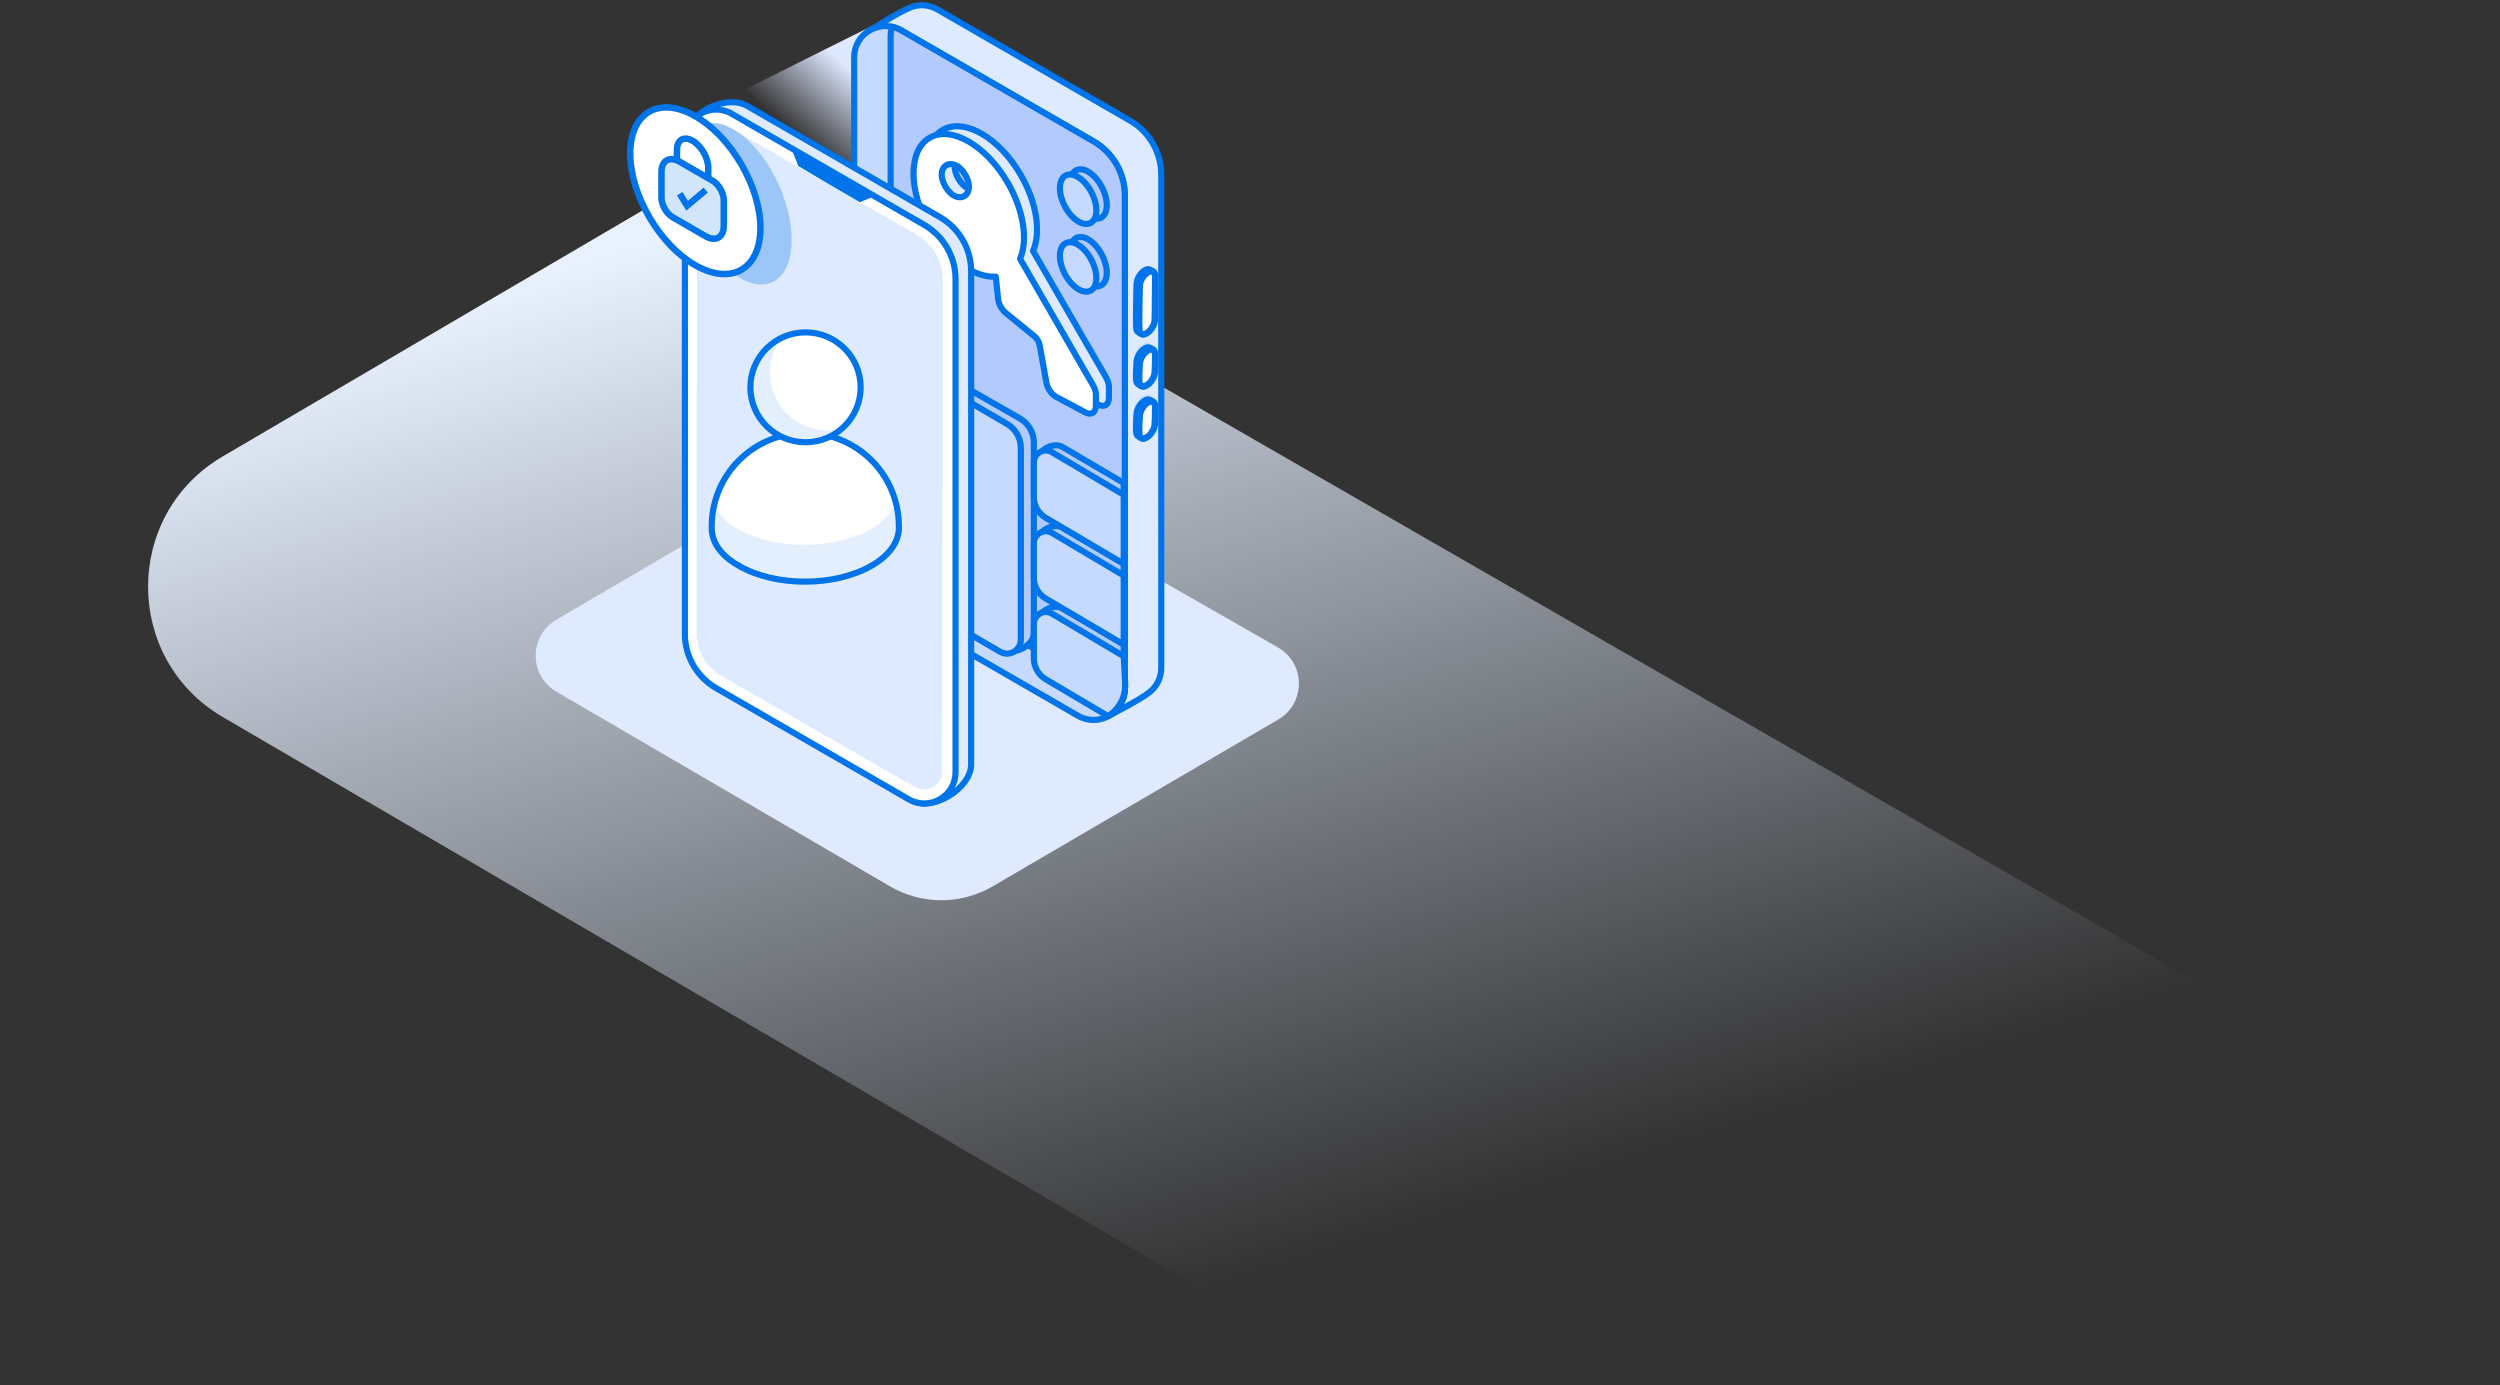 <?xml version="1.0" encoding="UTF-8"?>
<svg xmlns="http://www.w3.org/2000/svg" width="960" height="532" viewBox="0 0 960 532" fill="none">
  <rect x="0" y="0" width="960" height="532" fill="#333333" stroke="none"/>
  <path d="M85.54 175.253C47.272 197.675 47.309 253.007 85.607 275.378L524.938 532L960 532V444.147L287.365 57L85.54 175.253Z" fill="url(#paint0_linear_4443_7338)"></path>
  <path d="M213.633 237.972C203.067 244.155 203.077 259.432 213.652 265.601L341.835 340.384C353.985 347.473 369.012 347.469 381.159 340.373L490.849 276.297C501.48 270.087 501.407 254.699 490.717 248.59L341.347 163.233L213.633 237.972Z" fill="#DFEAFF"></path>
  <path d="M365.289 122.469H374.501L381.727 131.798C382.602 132.926 382.663 134.492 381.879 135.686L376.348 144.117C375.858 144.863 375.847 145.829 376.319 146.587L381.728 155.266C382.576 156.625 382.34 158.401 381.169 159.489L373.858 166.274C372.365 167.659 370.06 167.628 368.605 166.204L366.344 163.991C365.67 163.331 365.289 162.423 365.289 161.475V122.469Z" fill="#F3F1FF" stroke="#0074E8" stroke-width="2.357" stroke-miterlimit="10" stroke-linejoin="round"></path>
  <path fill-rule="evenodd" clip-rule="evenodd" d="M372.753 127.551C383.24 127.551 391.741 119.05 391.741 108.563C391.741 98.077 383.24 89.576 372.753 89.576C362.267 89.576 353.766 98.077 353.766 108.563C353.766 119.05 362.267 127.551 372.753 127.551ZM372.752 105.914C375.434 105.914 377.609 103.739 377.609 101.057C377.609 98.374 375.434 96.199 372.752 96.199C370.069 96.199 367.895 98.374 367.895 101.057C367.895 103.739 370.069 105.914 372.752 105.914Z" fill="white"></path>
  <path d="M390.562 108.563C390.562 118.399 382.589 126.372 372.753 126.372V128.73C383.891 128.73 392.92 119.701 392.92 108.563H390.562ZM372.753 90.754C382.589 90.754 390.562 98.728 390.562 108.563H392.92C392.92 97.426 383.891 88.397 372.753 88.397V90.754ZM354.944 108.563C354.944 98.728 362.918 90.754 372.753 90.754V88.397C361.616 88.397 352.587 97.426 352.587 108.563H354.944ZM372.753 126.372C362.918 126.372 354.944 118.399 354.944 108.563H352.587C352.587 119.701 361.616 128.73 372.753 128.73V126.372ZM376.43 101.057C376.43 103.088 374.783 104.735 372.752 104.735V107.093C376.085 107.093 378.788 104.39 378.788 101.057H376.43ZM372.752 97.378C374.783 97.378 376.43 99.025 376.43 101.057H378.788C378.788 97.723 376.085 95.02 372.752 95.02V97.378ZM369.073 101.057C369.073 99.025 370.72 97.378 372.752 97.378V95.02C369.418 95.02 366.716 97.723 366.716 101.057H369.073ZM372.752 104.735C370.72 104.735 369.073 103.088 369.073 101.057H366.716C366.716 104.39 369.418 107.093 372.752 107.093V104.735Z" fill="#0074E8"></path>
  <path d="M370.938 127.554V167.293" stroke="#0074E8" stroke-width="2.357" stroke-miterlimit="10" stroke-linejoin="round"></path>
  <path d="M272 41.5C272 41.5 345.492 4.31 350 2.7C353.12 1.586 356.728 1.736 360 3.626L433.923 46.305C441.349 50.592 445.923 58.515 445.923 67.09V256.449C445.923 260.338 444.15 263.614 441.5 265.758C437.856 268.706 426 274.733 426 274.733L354 224.161C348.026 220.712 343.898 214.91 342.512 208.309C341.838 205.102 341.329 201.825 340.029 198.818L272 41.5Z" fill="url(#paint1_linear_4443_7338)"></path>
  <path d="M334 11.733C334 11.733 345.492 4.31 350 2.7C353.12 1.586 356.728 1.736 360 3.626L433.923 46.305C441.349 50.592 445.923 58.515 445.923 67.09V256.449C445.923 260.338 444.15 263.614 441.5 265.758C437.856 268.706 426 274.733 426 274.733L354 224.161C346.574 219.874 342 211.951 342 203.377L334 11.733Z" fill="#DEEAFF" stroke="#0074E8" stroke-width="2.357" stroke-miterlimit="10" stroke-linejoin="round"></path>
  <path opacity="0.1" d="M441.024 125.646C441.673 124.6 442.066 123.515 442.197 122.553C442.354 120.436 442.411 117.254 442.435 114.208C442.443 113.276 442.231 112.156 441.535 111.726C440.204 110.901 437.909 112.194 436.409 114.614C435.656 115.828 435.247 117.096 435.194 118.161C435.055 120.983 434.773 123.812 434.994 126.753C435.054 127.557 435.353 128.197 435.898 128.534C437.23 129.359 439.525 128.066 441.024 125.646Z" fill="#0074E8"></path>
  <path d="M440.47 127.249C441.002 126.39 442.19 123.353 442.297 122.563C442.427 120.824 442.835 104.347 442.835 104.347L441.723 103.649C440.629 102.972 438.744 104.034 437.513 106.022C436.894 107.019 436.558 108.06 436.515 108.935C436.4 111.252 436.2 123.597 436.382 126.012C436.431 126.673 436.677 127.198 437.124 127.475C438.218 128.153 439.238 129.237 440.47 127.249Z" fill="#D3DDFF" stroke="#0074E8" stroke-width="2.511" stroke-linejoin="round"></path>
  <path d="M442.444 125.796C442.976 124.937 443.299 124.046 443.406 123.256C443.536 121.518 443.582 108.904 443.602 106.402C443.609 105.637 443.434 104.717 442.863 104.364C441.77 103.686 439.885 104.748 438.653 106.736C438.035 107.733 437.699 108.774 437.655 109.649C437.541 111.966 437.309 124.29 437.491 126.705C437.54 127.366 437.786 127.891 438.233 128.168C439.327 128.846 441.212 127.784 442.444 125.796Z" fill="white" stroke="#0074E8" stroke-width="2.511" stroke-linejoin="round"></path>
  <path opacity="0.1" d="M441.024 145.646C441.673 144.6 442.066 143.515 442.197 142.553C442.354 140.436 442.411 137.254 442.435 134.208C442.443 133.276 442.231 132.156 441.535 131.726C440.204 130.901 437.909 132.194 436.409 134.614C435.656 135.828 435.247 137.096 435.194 138.161C435.055 140.983 434.773 143.812 434.994 146.753C435.054 147.557 435.353 148.197 435.898 148.534C437.23 149.359 439.525 148.066 441.024 145.646Z" fill="#0074E8"></path>
  <path d="M440.47 147.249C441.002 146.39 442.19 143.353 442.297 142.563C442.427 140.824 442.835 134.347 442.835 134.347L441.723 133.649C440.629 132.972 438.744 134.034 437.513 136.022C436.894 137.019 436.558 138.06 436.515 138.935C436.4 141.252 436.2 143.597 436.382 146.012C436.431 146.673 436.677 147.198 437.124 147.475C438.218 148.153 439.238 149.237 440.47 147.249Z" fill="#D3DDFF" stroke="#0074E8" stroke-width="2.511" stroke-linejoin="round"></path>
  <path d="M442.444 145.796C442.976 144.937 443.299 144.046 443.406 143.256C443.536 141.518 443.582 138.904 443.602 136.402C443.609 135.637 443.434 134.717 442.863 134.364C441.77 133.686 439.885 134.748 438.653 136.736C438.035 137.733 437.699 138.774 437.655 139.649C437.541 141.966 437.309 144.29 437.491 146.705C437.54 147.366 437.786 147.891 438.233 148.168C439.327 148.846 441.212 147.784 442.444 145.796Z" fill="white" stroke="#0074E8" stroke-width="2.511" stroke-linejoin="round"></path>
  <path opacity="0.1" d="M441.024 165.646C441.673 164.6 442.066 163.515 442.197 162.553C442.354 160.436 442.411 157.254 442.435 154.208C442.443 153.276 442.231 152.156 441.535 151.726C440.204 150.901 437.909 152.194 436.409 154.614C435.656 155.828 435.247 157.096 435.194 158.161C435.055 160.983 434.773 163.812 434.994 166.753C435.054 167.557 435.353 168.197 435.898 168.534C437.23 169.359 439.525 168.066 441.024 165.646Z" fill="#0074E8"></path>
  <path d="M440.47 167.25C441.002 166.391 442.19 163.353 442.297 162.563C442.427 160.825 442.835 154.347 442.835 154.347L441.723 153.65C440.629 152.972 438.744 154.034 437.513 156.022C436.894 157.019 436.558 158.06 436.515 158.936C436.4 161.253 436.2 163.597 436.382 166.013C436.431 166.673 436.677 167.199 437.124 167.476C438.218 168.154 439.238 169.237 440.47 167.25Z" fill="#D3DDFF" stroke="#0074E8" stroke-width="2.511" stroke-linejoin="round"></path>
  <path d="M442.444 165.796C442.976 164.937 443.299 164.046 443.406 163.256C443.536 161.518 443.582 158.904 443.602 156.402C443.609 155.637 443.434 154.717 442.863 154.364C441.77 153.686 439.885 154.748 438.653 156.736C438.035 157.733 437.699 158.774 437.655 159.649C437.541 161.966 437.309 164.29 437.491 166.705C437.54 167.366 437.786 167.891 438.233 168.168C439.327 168.846 441.212 167.784 442.444 165.796Z" fill="white" stroke="#0074E8" stroke-width="2.511" stroke-linejoin="round"></path>
  <path d="M328 22.018C328 12.78 338 7.007 346 11.626L419.923 54.305C427.349 58.592 431.923 66.515 431.923 75.09V264.449C431.923 273.686 421.923 279.46 413.923 274.841L340 232.161C332.574 227.874 328 219.951 328 211.377L328 22.018Z" fill="#C6D9FF" stroke="#0074E8" stroke-width="2.357" stroke-miterlimit="10" stroke-linejoin="round"></path>
  <path d="M342.58 10.283C342.205 11.444 342 12.695 342 14.018L342 203.377C342 211.951 346.574 219.874 354 224.161L427.923 266.841C429.035 267.483 430.186 267.924 431.343 268.183C431.718 267.023 431.923 265.771 431.923 264.449V75.09C431.923 66.515 427.349 58.592 419.923 54.305L346 11.626C344.888 10.983 343.737 10.542 342.58 10.283Z" fill="#B3CAFF" stroke="#0074E8" stroke-width="2.357" stroke-miterlimit="10" stroke-linejoin="round"></path>
  <path fill-rule="evenodd" clip-rule="evenodd" d="M387.384 103.236C379.302 103.814 368.876 96.447 361.999 84.535C353.715 70.186 353.715 54.677 361.999 49.894C370.283 45.111 383.715 52.865 391.999 67.214C398.19 77.937 399.754 89.308 396.692 96.366L424.696 144.869C425.445 146.166 425.861 147.581 425.849 148.792L425.812 152.852C425.787 155.464 423.991 156.558 421.718 155.344L410.582 149.394C408.797 148.44 407.208 146.118 406.804 143.871L404.221 129.528C403.995 128.276 403.223 126.96 402.247 126.162L391.217 117.148C389.654 115.872 388.466 113.702 388.265 111.759L387.384 103.236ZM368.007 68.609C370.126 72.279 373.139 73.532 375.259 72.308C377.378 71.085 377.8 67.849 375.681 64.178C373.562 60.507 370.524 59.213 368.404 60.436C366.285 61.66 365.887 64.938 368.007 68.609Z" fill="#DEEAFF" stroke="#0074E8" stroke-width="2.357" stroke-miterlimit="10" stroke-linejoin="round"></path>
  <path fill-rule="evenodd" clip-rule="evenodd" d="M382.384 106.236C374.302 106.814 363.876 99.447 356.999 87.535C348.715 73.186 348.715 57.677 356.999 52.894C365.283 48.111 378.715 55.865 386.999 70.214C393.19 80.937 394.754 92.308 391.692 99.366L419.696 147.869C420.445 149.166 420.861 150.581 420.849 151.792L420.812 155.852C420.787 158.464 418.991 159.558 416.718 158.344L405.582 152.394C403.797 151.44 402.208 149.118 401.804 146.871L399.221 132.528C398.995 131.276 398.223 129.96 397.247 129.162L386.217 120.148C384.654 118.872 383.466 116.702 383.265 114.759L382.384 106.236ZM363.007 71.609C365.126 75.279 368.139 76.532 370.259 75.308C372.378 74.085 372.8 70.849 370.681 67.178C368.562 63.507 365.524 62.213 363.404 63.436C361.285 64.66 360.887 67.938 363.007 71.609Z" fill="white" stroke="#0074E8" stroke-width="2.357" stroke-miterlimit="10" stroke-linejoin="round"></path>
  <path d="M348 146.824C348 142.708 354.748 139.594 358.347 141.652L391.602 160.669C394.942 162.58 397 166.11 397 169.931V243.307C397 247.424 390.287 251.508 386.688 249.45L355.648 228.921C352.307 227.01 350.249 223.48 350.249 219.659L348 146.824Z" fill="#B3CAFF" stroke="#0074E8" stroke-width="2.357" stroke-miterlimit="10" stroke-linejoin="round"></path>
  <path d="M399 237.999C399 234.466 404.784 231.793 407.869 233.559L431.5 247.472V267.5L405.555 258.907C402.692 257.267 400.928 254.237 400.928 250.957L399 237.999Z" fill="#B3CAFF" stroke="#0074E8" stroke-width="2.357" stroke-miterlimit="10" stroke-linejoin="round"></path>
  <path d="M399 206.999C399 203.466 404.784 200.793 407.869 202.559L431.5 216.472V236.5L405.555 227.907C402.692 226.267 400.928 223.237 400.928 219.957L399 206.999Z" fill="#B3CAFF" stroke="#0074E8" stroke-width="2.357" stroke-miterlimit="10" stroke-linejoin="round"></path>
  <path d="M399 175.999C399 172.466 404.784 169.793 407.869 171.559L431.5 185.472V205.5L405.555 196.907C402.692 195.267 400.928 192.237 400.928 188.957L399 175.999Z" fill="#B3CAFF" stroke="#0074E8" stroke-width="2.357" stroke-miterlimit="10" stroke-linejoin="round"></path>
  <path d="M425 78.748C425 83.439 421.866 85.341 418 82.995C414.134 80.649 411 74.944 411 70.252C411 65.561 414.134 63.659 418 66.005C421.866 68.351 425 74.056 425 78.748Z" fill="#B3CAFF" stroke="#0074E8" stroke-width="2.357" stroke-miterlimit="10" stroke-linejoin="round"></path>
  <path d="M421 80.748C421 85.439 417.866 87.341 414 84.995C410.134 82.649 407 76.944 407 72.252C407 67.561 410.134 65.659 414 68.005C417.866 70.351 421 76.056 421 80.748Z" fill="#C6D9FF" stroke="#0074E8" stroke-width="2.357" stroke-miterlimit="10" stroke-linejoin="round"></path>
  <path d="M425 104.748C425 109.439 421.866 111.341 418 108.995C414.134 106.649 411 100.944 411 96.252C411 91.561 414.134 89.659 418 92.005C421.866 94.351 425 100.056 425 104.748Z" fill="#B3CAFF" stroke="#0074E8" stroke-width="2.357" stroke-miterlimit="10" stroke-linejoin="round"></path>
  <path d="M421 106.748C421 111.439 417.866 113.341 414 110.995C410.134 108.649 407 102.944 407 98.252C407 93.561 410.134 91.659 414 94.005C417.866 96.351 421 102.056 421 106.748Z" fill="#C6D9FF" stroke="#0074E8" stroke-width="2.357" stroke-miterlimit="10" stroke-linejoin="round"></path>
  <path d="M346 148.367C346 144.242 350.426 141.663 353.967 143.726L386.688 162.786C389.975 164.701 392 168.239 392 172.068V245.633C392 249.758 387.574 252.337 384.033 250.274L351.312 231.214C348.025 229.299 346 225.761 346 221.932L346 148.367Z" fill="#C6D9FF" stroke="#0074E8" stroke-width="2.357" stroke-miterlimit="10" stroke-linejoin="round"></path>
  <path d="M397 239.645C397 236.075 400.849 233.843 403.928 235.628L431.5 252L432.061 262.37C432.332 267.396 429.885 272.181 425.652 274.903L425.5 275L401.619 260.874C398.761 259.217 397 256.155 397 252.84L397 239.645Z" fill="#C6D9FF" stroke="#0074E8" stroke-width="2.357" stroke-miterlimit="10" stroke-linejoin="round"></path>
  <path d="M397 208.645C397 205.075 400.849 202.843 403.928 204.628L431.5 221V247.5L401.619 229.874C398.761 228.217 397 225.155 397 221.84L397 208.645Z" fill="#C6D9FF" stroke="#0074E8" stroke-width="2.357" stroke-miterlimit="10" stroke-linejoin="round"></path>
  <path d="M397 177.645C397 174.075 400.849 171.843 403.928 173.628L431.5 190V216.5L401.619 198.874C398.761 197.217 397 194.155 397 190.84L397 177.645Z" fill="#C6D9FF" stroke="#0074E8" stroke-width="2.357" stroke-miterlimit="10" stroke-linejoin="round"></path>
  <path d="M264 52.304C264 43.066 279 36.077 287 40.696L360.923 83.376C368.349 87.663 372.923 95.586 372.923 104.16V293.519C372.923 302.757 358 311.923 350 307.304L281 261.232C273.574 256.945 269 249.022 269 240.447L264 52.304Z" fill="#DEEAFF" stroke="#0074E8" stroke-width="2.357" stroke-miterlimit="10" stroke-linejoin="round"></path>
  <path d="M263 54.088C263 44.851 273 39.077 281 43.696L354.923 86.375C362.349 90.663 366.923 98.586 366.923 107.16V296.519C366.923 305.757 356.923 311.53 348.923 306.911L275 264.232C267.574 259.945 263 252.022 263 243.447L263 54.088Z" fill="white" stroke="#0074E8" stroke-width="2.357" stroke-miterlimit="10" stroke-linejoin="round"></path>
  <path d="M306.5 63.733L304 57.233L336 75.233L330 77.733L306.5 63.733Z" fill="#0074E8"></path>
  <path d="M361.817 296.158C361.811 301.536 355.996 304.9 351.332 302.223L277.054 259.594C271.146 256.203 267.505 249.909 267.512 243.097L267.693 55.527C267.693 48.233 274.502 45.234 280.13 49.009L351.665 89.904C358.002 93.733 361.997 99.733 361.997 107.732L361.817 296.158Z" fill="#DEEAFF"></path>
  <path d="M273.299 202.324C273.228 192.825 276.944 183.687 283.632 176.92C290.319 170.152 299.43 166.31 308.959 166.239C318.489 166.167 327.656 169.872 334.445 176.538C341.234 183.204 345.089 192.286 345.161 201.785C345.503 207.465 342.026 213.004 334.618 217.264C320.514 225.359 297.747 225.416 283.728 217.264C276.462 213.231 273.1 207.749 273.299 202.324Z" fill="white" stroke="#0074E8" stroke-width="2.357" stroke-linejoin="round"></path>
  <path opacity="0.11" d="M283.412 203.175C297.402 211.242 320.197 211.185 334.302 203.175C338.326 201.082 341.601 197.798 343.676 193.774C344.374 196.39 344.766 199.078 344.844 201.784C345.186 207.464 341.682 213.003 334.302 217.263C320.197 225.358 297.26 225.415 283.412 217.263C276.232 213.145 272.784 207.663 272.983 202.238C273.023 199.361 273.415 196.499 274.152 193.717C276.154 197.769 279.397 201.081 283.412 203.175Z" fill="#0074E8"></path>
  <path d="M309.317 169.83C297.625 169.83 288.147 160.382 288.147 148.727C288.147 137.072 297.625 127.624 309.317 127.624C321.01 127.624 330.488 137.072 330.488 148.727C330.488 160.382 321.01 169.83 309.317 169.83Z" fill="white" stroke="#0074E8" stroke-width="2.357" stroke-linejoin="round"></path>
  <path opacity="0.11" fill-rule="evenodd" clip-rule="evenodd" d="M299.85 130.008C298.327 132.135 297.184 134.52 296.482 137.059C295.428 140.872 295.406 144.894 296.42 148.718C297.433 152.541 299.445 156.029 302.25 158.825C305.055 161.621 308.554 163.627 312.39 164.637C315.809 165.537 319.388 165.618 322.835 164.88C320.465 166.925 317.662 168.423 314.626 169.257C311.028 170.245 307.232 170.266 303.624 169.316C300.016 168.366 296.725 166.479 294.086 163.849C291.448 161.219 289.556 157.939 288.603 154.342C287.649 150.746 287.67 146.962 288.661 143.376C289.653 139.79 291.58 136.53 294.246 133.927C295.895 132.319 297.789 130.998 299.85 130.008Z" fill="#0074E8"></path>
  <path opacity="0.3" d="M304 92.094C304 107.404 294.598 113.61 283 105.955C271.402 98.3 262 79.683 262 64.373C262 49.063 271.402 42.857 283 50.512C294.598 58.167 304 76.784 304 92.094Z" fill="#0074E8"></path>
  <path d="M292 87.541C292 103.345 280.807 109.751 267 101.849C253.193 93.947 242 74.73 242 58.926C242 43.122 253.193 36.716 267 44.618C280.807 52.52 292 71.737 292 87.541Z" fill="white" stroke="#0074E8" stroke-width="2.5"></path>
  <path d="M254 66.061C254 61.642 257.102 59.851 260.928 62.06L273.6 69.377C275.991 70.757 277.93 74.115 277.93 76.877L277.93 86.745C277.93 91.163 274.828 92.954 271.002 90.745L258.33 83.428C255.939 82.048 254 78.69 254 75.928L254 66.061Z" fill="#0074E8"></path>
  <path d="M254 66.061C254 61.642 257.102 59.851 260.928 62.06L273.6 69.377C275.991 70.757 277.93 74.115 277.93 76.877L277.93 86.745C277.93 91.163 274.828 92.954 271.002 90.745L258.33 83.428C255.939 82.048 254 78.69 254 75.928L254 66.061Z" fill="white" fill-opacity="0.82"></path>
  <path d="M254 66.061C254 61.642 257.102 59.851 260.928 62.06L273.6 69.377C275.991 70.757 277.93 74.115 277.93 76.877L277.93 86.745C277.93 91.163 274.828 92.954 271.002 90.745L258.33 83.428C255.939 82.048 254 78.69 254 75.928L254 66.061Z" stroke="#0074E8" stroke-width="2.5"></path>
  <path d="M261 74.372L263.86 79L271 73" stroke="#0074E8" stroke-width="2.5"></path>
  <path d="M271.949 68.615L271.971 64.503C271.992 60.684 269.319 56.016 266.001 54.076C262.684 52.136 259.977 53.66 259.956 57.479L259.934 61.591" stroke="#0074E8" stroke-width="2.5"></path>
  <defs>
    <linearGradient id="paint0_linear_4443_7338" x1="212.645" y1="103.842" x2="344.517" y2="531.841" gradientUnits="userSpaceOnUse">
      <stop stop-color="#E9F1FF"></stop>
      <stop offset="1" stop-color="#DEEAFF" stop-opacity="0"></stop>
    </linearGradient>
    <linearGradient id="paint1_linear_4443_7338" x1="330.5" y1="30" x2="308.5" y2="55" gradientUnits="userSpaceOnUse">
      <stop stop-color="#DEE8FF"></stop>
      <stop offset="1" stop-color="#DEE7FF" stop-opacity="0"></stop>
    </linearGradient>
  </defs>
</svg>
